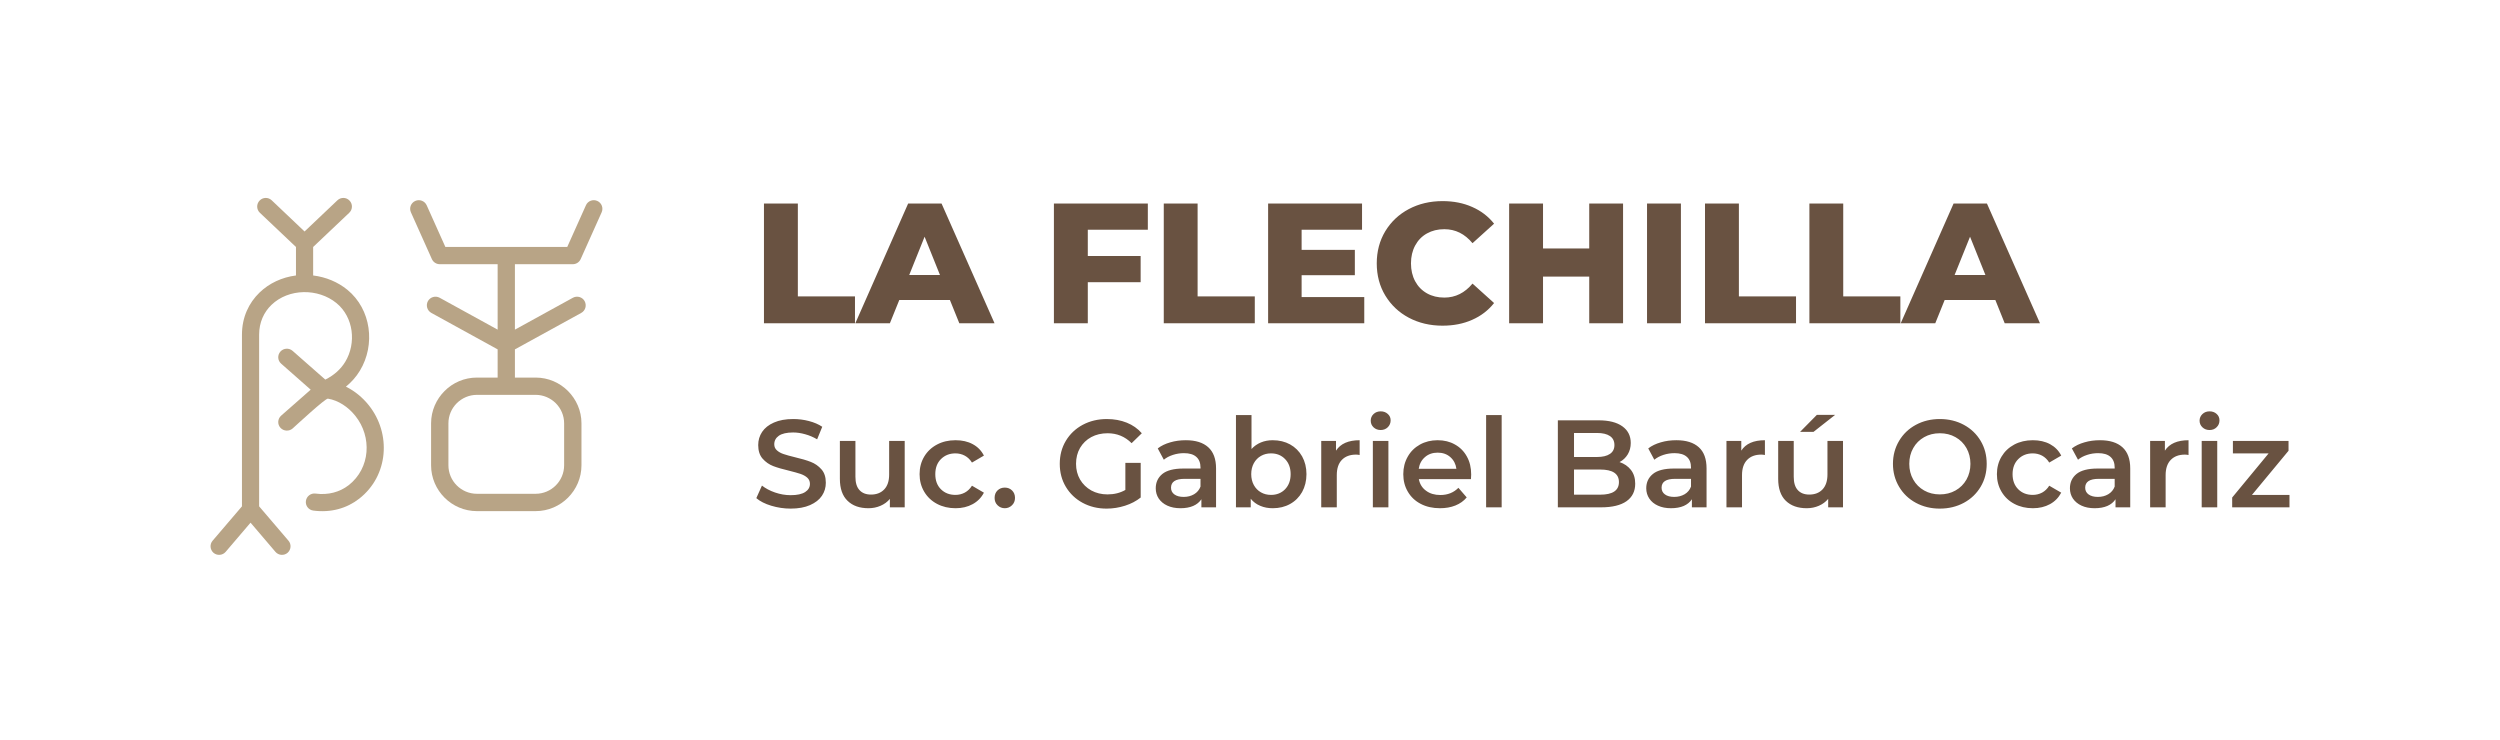 <?xml version="1.0" encoding="UTF-8"?>
<!DOCTYPE svg PUBLIC "-//W3C//DTD SVG 1.1//EN" "http://www.w3.org/Graphics/SVG/1.1/DTD/svg11.dtd">
<!-- Creator: CorelDRAW 2020 (64-Bit) -->
<svg xmlns="http://www.w3.org/2000/svg" xml:space="preserve" width="635px" height="188px" version="1.1" style="shape-rendering:geometricPrecision; text-rendering:geometricPrecision; image-rendering:optimizeQuality; fill-rule:evenodd; clip-rule:evenodd"
viewBox="0 0 448.18 132.79"
 xmlns:xlink="http://www.w3.org/1999/xlink"
 xmlns:xodm="http://www.corel.com/coreldraw/odm/2003">
 <defs>
  <style type="text/css">
   <![CDATA[
    .fil2 {fill:none}
    .fil1 {fill:#B8A486}
    .fil0 {fill:#695241;fill-rule:nonzero}
   ]]>
  </style>
 </defs>
 <g id="Capa_x0020_1">
  <g id="_2158963488688">
   <g>
    <path class="fil0" d="M136.89 36.51l6.08 0 0 16.67 10.25 0 0 4.82 -16.33 0 0 -21.49zm33.36 17.31l-9.08 0 -1.69 4.18 -6.2 0 9.48 -21.49 5.99 0 9.51 21.49 -6.32 0 -1.69 -4.18zm-1.78 -4.48l-2.76 -6.87 -2.76 6.87 5.52 0zm26.52 -8.13l0 4.72 9.48 0 0 4.7 -9.48 0 0 7.37 -6.08 0 0 -21.49 16.85 0 0 4.7 -10.77 0zm13.63 -4.7l6.07 0 0 16.67 10.26 0 0 4.82 -16.33 0 0 -21.49zm35.97 16.79l0 4.7 -17.25 0 0 -21.49 16.85 0 0 4.7 -10.84 0 0 3.62 9.55 0 0 4.54 -9.55 0 0 3.93 11.24 0zm14.05 5.13c-2.25,0 -4.27,-0.48 -6.06,-1.43 -1.79,-0.95 -3.19,-2.28 -4.22,-3.98 -1.02,-1.69 -1.53,-3.62 -1.53,-5.77 0,-2.14 0.51,-4.07 1.53,-5.77 1.03,-1.69 2.43,-3.02 4.22,-3.97 1.79,-0.95 3.81,-1.43 6.06,-1.43 1.97,0 3.74,0.35 5.31,1.05 1.58,0.69 2.89,1.69 3.93,3l-3.87 3.5c-1.39,-1.68 -3.07,-2.51 -5.06,-2.51 -1.17,0 -2.2,0.25 -3.11,0.76 -0.92,0.51 -1.62,1.24 -2.12,2.17 -0.5,0.93 -0.75,2 -0.75,3.2 0,1.21 0.25,2.28 0.75,3.21 0.5,0.93 1.2,1.65 2.12,2.17 0.91,0.51 1.94,0.76 3.11,0.76 1.99,0 3.67,-0.84 5.06,-2.51l3.87 3.49c-1.04,1.31 -2.35,2.32 -3.93,3.01 -1.57,0.7 -3.34,1.05 -5.31,1.05zm32.38 -21.92l0 21.49 -6.07 0 0 -8.38 -8.29 0 0 8.38 -6.08 0 0 -21.49 6.08 0 0 8.07 8.29 0 0 -8.07 6.07 0zm4.3 0l6.08 0 0 21.49 -6.08 0 0 -21.49zm10.4 0l6.08 0 0 16.67 10.25 0 0 4.82 -16.33 0 0 -21.49zm18.73 0l6.07 0 0 16.67 10.25 0 0 4.82 -16.32 0 0 -21.49zm33.36 17.31l-9.09 0 -1.69 4.18 -6.2 0 9.49 -21.49 5.98 0 9.52 21.49 -6.33 0 -1.68 -4.18zm-1.78 -4.48l-2.76 -6.87 -2.77 6.87 5.53 0zm-214.35 41.91c-1.2,0 -2.37,-0.18 -3.49,-0.52 -1.12,-0.34 -2.01,-0.79 -2.67,-1.36l1.01 -2.25c0.64,0.5 1.42,0.92 2.35,1.24 0.93,0.32 1.86,0.48 2.8,0.48 1.16,0 2.03,-0.19 2.6,-0.56 0.57,-0.37 0.86,-0.86 0.86,-1.47 0,-0.45 -0.16,-0.82 -0.48,-1.11 -0.32,-0.29 -0.73,-0.51 -1.22,-0.68 -0.49,-0.16 -1.16,-0.35 -2,-0.56 -1.19,-0.28 -2.16,-0.56 -2.89,-0.84 -0.74,-0.29 -1.37,-0.73 -1.9,-1.33 -0.53,-0.6 -0.79,-1.42 -0.79,-2.44 0,-0.87 0.23,-1.65 0.7,-2.36 0.47,-0.7 1.18,-1.27 2.12,-1.68 0.95,-0.42 2.1,-0.63 3.47,-0.63 0.95,0 1.89,0.12 2.81,0.36 0.92,0.24 1.72,0.58 2.39,1.03l-0.92 2.25c-0.68,-0.4 -1.4,-0.71 -2.14,-0.91 -0.74,-0.21 -1.46,-0.32 -2.16,-0.32 -1.15,0 -2,0.2 -2.56,0.58 -0.55,0.39 -0.83,0.9 -0.83,1.54 0,0.45 0.16,0.81 0.48,1.09 0.32,0.29 0.72,0.51 1.21,0.67 0.49,0.17 1.16,0.35 2.01,0.56 1.16,0.27 2.11,0.55 2.85,0.84 0.75,0.29 1.38,0.73 1.91,1.33 0.53,0.59 0.79,1.39 0.79,2.41 0,0.86 -0.23,1.64 -0.7,2.34 -0.47,0.7 -1.18,1.25 -2.13,1.67 -0.95,0.42 -2.11,0.63 -3.48,0.63zm20.46 -12.14l0 11.91 -2.66 0 0 -1.51c-0.44,0.53 -1,0.94 -1.67,1.23 -0.67,0.29 -1.39,0.44 -2.16,0.44 -1.6,0 -2.85,-0.44 -3.76,-1.33 -0.92,-0.88 -1.38,-2.2 -1.38,-3.94l0 -6.8 2.79 0 0 6.42c0,1.08 0.24,1.87 0.73,2.4 0.48,0.53 1.17,0.8 2.06,0.8 1,0 1.79,-0.31 2.38,-0.93 0.59,-0.62 0.88,-1.51 0.88,-2.67l0 -6.02 2.79 0zm9.12 12.07c-1.23,0 -2.34,-0.26 -3.32,-0.78 -0.98,-0.52 -1.75,-1.25 -2.3,-2.18 -0.55,-0.93 -0.83,-1.98 -0.83,-3.15 0,-1.18 0.28,-2.23 0.83,-3.15 0.55,-0.92 1.31,-1.64 2.29,-2.16 0.97,-0.52 2.08,-0.78 3.33,-0.78 1.18,0 2.21,0.23 3.09,0.71 0.89,0.48 1.55,1.16 2,2.05l-2.14 1.25c-0.35,-0.55 -0.77,-0.96 -1.29,-1.24 -0.51,-0.27 -1.07,-0.41 -1.68,-0.41 -1.04,0 -1.9,0.34 -2.59,1.02 -0.68,0.67 -1.02,1.58 -1.02,2.71 0,1.13 0.33,2.03 1.01,2.71 0.68,0.67 1.54,1.01 2.6,1.01 0.61,0 1.17,-0.14 1.68,-0.41 0.52,-0.28 0.94,-0.69 1.29,-1.24l2.14 1.25c-0.46,0.89 -1.14,1.58 -2.02,2.06 -0.89,0.49 -1.91,0.73 -3.07,0.73zm8.84 0c-0.51,0 -0.94,-0.18 -1.3,-0.53 -0.36,-0.35 -0.53,-0.79 -0.53,-1.32 0,-0.55 0.17,-1 0.52,-1.34 0.35,-0.34 0.79,-0.51 1.31,-0.51 0.52,0 0.95,0.17 1.3,0.51 0.35,0.34 0.53,0.79 0.53,1.34 0,0.53 -0.18,0.97 -0.54,1.32 -0.36,0.35 -0.79,0.53 -1.29,0.53zm21.63 -8.14l2.75 0 0 6.22c-0.8,0.64 -1.74,1.13 -2.81,1.47 -1.07,0.34 -2.17,0.52 -3.3,0.52 -1.6,0 -3.03,-0.35 -4.31,-1.04 -1.28,-0.69 -2.28,-1.65 -3.01,-2.87 -0.73,-1.22 -1.09,-2.59 -1.09,-4.12 0,-1.54 0.36,-2.91 1.09,-4.13 0.73,-1.22 1.74,-2.18 3.02,-2.87 1.29,-0.69 2.73,-1.04 4.34,-1.04 1.31,0 2.5,0.22 3.57,0.65 1.07,0.43 1.97,1.06 2.7,1.9l-1.83 1.78c-1.19,-1.19 -2.62,-1.78 -4.31,-1.78 -1.1,0 -2.07,0.23 -2.93,0.69 -0.85,0.46 -1.52,1.11 -2.01,1.94 -0.48,0.83 -0.72,1.78 -0.72,2.86 0,1.04 0.24,1.97 0.72,2.81 0.49,0.83 1.16,1.48 2.01,1.96 0.86,0.47 1.83,0.71 2.91,0.71 1.22,0 2.29,-0.27 3.21,-0.8l0 -4.86zm10.85 -4.06c1.75,0 3.09,0.42 4.02,1.26 0.93,0.84 1.4,2.1 1.4,3.8l0 6.98 -2.63 0 0 -1.45c-0.35,0.52 -0.83,0.92 -1.47,1.2 -0.63,0.27 -1.39,0.41 -2.28,0.41 -0.89,0 -1.68,-0.15 -2.35,-0.46 -0.66,-0.3 -1.18,-0.73 -1.55,-1.27 -0.36,-0.54 -0.54,-1.16 -0.54,-1.84 0,-1.07 0.4,-1.93 1.19,-2.58 0.8,-0.64 2.05,-0.97 3.76,-0.97l3.08 0 0 -0.18c0,-0.83 -0.25,-1.47 -0.75,-1.91 -0.5,-0.45 -1.24,-0.67 -2.22,-0.67 -0.67,0 -1.32,0.1 -1.97,0.31 -0.65,0.21 -1.2,0.5 -1.64,0.87l-1.09 -2.03c0.62,-0.48 1.37,-0.84 2.25,-1.09 0.88,-0.26 1.81,-0.38 2.79,-0.38zm-0.38 10.17c0.7,0 1.32,-0.16 1.86,-0.48 0.54,-0.32 0.93,-0.78 1.15,-1.37l0 -1.39 -2.88 0c-1.6,0 -2.41,0.53 -2.41,1.59 0,0.5 0.2,0.91 0.6,1.2 0.41,0.3 0.96,0.45 1.68,0.45zm15.97 -10.17c1.16,0 2.2,0.25 3.11,0.75 0.92,0.51 1.63,1.22 2.16,2.15 0.51,0.92 0.78,1.98 0.78,3.19 0,1.2 -0.27,2.27 -0.78,3.2 -0.53,0.93 -1.24,1.64 -2.16,2.15 -0.91,0.51 -1.95,0.76 -3.11,0.76 -0.82,0 -1.57,-0.14 -2.24,-0.43 -0.68,-0.28 -1.25,-0.7 -1.71,-1.27l0 1.54 -2.65 0 0 -16.55 2.79 0 0 6.09c0.47,-0.52 1.03,-0.91 1.68,-1.18 0.65,-0.27 1.36,-0.4 2.13,-0.4zm-0.31 9.81c1.02,0 1.87,-0.34 2.53,-1.02 0.66,-0.69 0.99,-1.59 0.99,-2.7 0,-1.12 -0.33,-2.02 -0.99,-2.7 -0.66,-0.69 -1.51,-1.03 -2.53,-1.03 -0.67,0 -1.27,0.15 -1.81,0.46 -0.53,0.3 -0.96,0.74 -1.27,1.3 -0.31,0.57 -0.47,1.22 -0.47,1.97 0,0.74 0.16,1.39 0.47,1.96 0.31,0.56 0.74,1 1.27,1.3 0.54,0.31 1.14,0.46 1.81,0.46zm11.66 -7.94c0.81,-1.25 2.22,-1.87 4.24,-1.87l0 2.65c-0.23,-0.04 -0.45,-0.07 -0.64,-0.07 -1.09,0 -1.94,0.32 -2.55,0.95 -0.61,0.63 -0.91,1.54 -0.91,2.73l0 5.78 -2.79 0 0 -11.91 2.65 0 0 1.74zm6.61 -1.74l2.79 0 0 11.91 -2.79 0 0 -11.91zm1.4 -1.96c-0.5,0 -0.93,-0.16 -1.27,-0.48 -0.34,-0.32 -0.51,-0.72 -0.51,-1.2 0,-0.47 0.17,-0.87 0.51,-1.19 0.34,-0.32 0.77,-0.48 1.27,-0.48 0.51,0 0.93,0.15 1.27,0.46 0.35,0.3 0.52,0.69 0.52,1.15 0,0.49 -0.17,0.9 -0.5,1.23 -0.34,0.34 -0.77,0.51 -1.29,0.51zm16.24 7.98c0,0.2 -0.01,0.47 -0.04,0.83l-9.35 0c0.17,0.88 0.59,1.57 1.29,2.08 0.69,0.52 1.55,0.77 2.57,0.77 1.31,0 2.39,-0.43 3.24,-1.29l1.49 1.72c-0.53,0.64 -1.21,1.12 -2.03,1.45 -0.82,0.33 -1.74,0.49 -2.77,0.49 -1.3,0 -2.46,-0.26 -3.45,-0.78 -1,-0.52 -1.77,-1.25 -2.31,-2.18 -0.55,-0.93 -0.82,-1.98 -0.82,-3.15 0,-1.16 0.27,-2.21 0.8,-3.14 0.52,-0.93 1.26,-1.65 2.19,-2.17 0.94,-0.52 2,-0.78 3.17,-0.78 1.16,0 2.2,0.25 3.11,0.77 0.92,0.51 1.63,1.23 2.14,2.16 0.52,0.93 0.77,2 0.77,3.22zm-6.02 -3.92c-0.89,0 -1.65,0.26 -2.26,0.79 -0.62,0.53 -1,1.23 -1.13,2.11l6.76 0c-0.12,-0.87 -0.48,-1.56 -1.09,-2.1 -0.61,-0.54 -1.37,-0.8 -2.28,-0.8zm8.7 -6.74l2.79 0 0 16.55 -2.79 0 0 -16.55zm23.94 8.43c0.86,0.29 1.54,0.76 2.05,1.42 0.51,0.66 0.76,1.48 0.76,2.46 0,1.36 -0.52,2.4 -1.56,3.14 -1.04,0.73 -2.56,1.1 -4.55,1.1l-7.77 0 0 -15.61 7.32 0c1.84,0 3.26,0.36 4.26,1.08 1,0.72 1.5,1.71 1.5,2.98 0,0.77 -0.18,1.45 -0.54,2.05 -0.36,0.59 -0.85,1.06 -1.47,1.38zm-8.17 -5.22l0 4.31 4.11 0c1.01,0 1.79,-0.18 2.33,-0.55 0.54,-0.36 0.81,-0.89 0.81,-1.59 0,-0.72 -0.27,-1.26 -0.81,-1.62 -0.54,-0.37 -1.32,-0.55 -2.33,-0.55l-4.11 0zm4.69 11.07c2.24,0 3.37,-0.75 3.37,-2.26 0,-1.5 -1.13,-2.25 -3.37,-2.25l-4.69 0 0 4.51 4.69 0zm13.67 -9.77c1.76,0 3.1,0.42 4.03,1.26 0.93,0.84 1.39,2.1 1.39,3.8l0 6.98 -2.63 0 0 -1.45c-0.34,0.52 -0.83,0.92 -1.46,1.2 -0.63,0.27 -1.39,0.41 -2.29,0.41 -0.89,0 -1.67,-0.15 -2.34,-0.46 -0.67,-0.3 -1.19,-0.73 -1.55,-1.27 -0.36,-0.54 -0.55,-1.16 -0.55,-1.84 0,-1.07 0.4,-1.93 1.2,-2.58 0.79,-0.64 2.05,-0.97 3.76,-0.97l3.07 0 0 -0.18c0,-0.83 -0.24,-1.47 -0.74,-1.91 -0.5,-0.45 -1.24,-0.67 -2.22,-0.67 -0.67,0 -1.33,0.1 -1.98,0.31 -0.64,0.21 -1.19,0.5 -1.64,0.87l-1.09 -2.03c0.62,-0.48 1.38,-0.84 2.25,-1.09 0.88,-0.26 1.81,-0.38 2.79,-0.38zm-0.38 10.17c0.7,0 1.32,-0.16 1.87,-0.48 0.54,-0.32 0.92,-0.78 1.14,-1.37l0 -1.39 -2.87 0c-1.61,0 -2.41,0.53 -2.41,1.59 0,0.5 0.2,0.91 0.6,1.2 0.4,0.3 0.96,0.45 1.67,0.45zm12.03 -8.3c0.8,-1.25 2.21,-1.87 4.24,-1.87l0 2.65c-0.24,-0.04 -0.46,-0.07 -0.65,-0.07 -1.09,0 -1.93,0.32 -2.54,0.95 -0.61,0.63 -0.92,1.54 -0.92,2.73l0 5.78 -2.79 0 0 -11.91 2.66 0 0 1.74zm18.25 -1.74l0 11.91 -2.66 0 0 -1.51c-0.45,0.53 -1,0.94 -1.67,1.23 -0.67,0.29 -1.39,0.44 -2.17,0.44 -1.59,0 -2.84,-0.44 -3.76,-1.33 -0.91,-0.88 -1.37,-2.2 -1.37,-3.94l0 -6.8 2.79 0 0 6.42c0,1.08 0.24,1.87 0.73,2.4 0.48,0.53 1.17,0.8 2.06,0.8 1,0 1.79,-0.31 2.38,-0.93 0.58,-0.62 0.88,-1.51 0.88,-2.67l0 -6.02 2.79 0zm-4.69 -4.68l3.28 0 -3.88 3.05 -2.41 0 3.01 -3.05zm22.06 16.82c-1.59,0 -3.02,-0.35 -4.3,-1.04 -1.28,-0.69 -2.28,-1.65 -3.01,-2.88 -0.73,-1.23 -1.1,-2.6 -1.1,-4.11 0,-1.52 0.37,-2.89 1.1,-4.12 0.73,-1.23 1.73,-2.19 3.01,-2.88 1.28,-0.69 2.71,-1.04 4.3,-1.04 1.59,0 3.03,0.35 4.31,1.04 1.28,0.69 2.28,1.65 3.01,2.87 0.73,1.22 1.09,2.59 1.09,4.13 0,1.53 -0.36,2.9 -1.09,4.12 -0.73,1.22 -1.73,2.18 -3.01,2.87 -1.28,0.69 -2.72,1.04 -4.31,1.04zm0 -2.55c1.04,0 1.98,-0.23 2.81,-0.7 0.84,-0.47 1.49,-1.12 1.97,-1.96 0.47,-0.84 0.71,-1.78 0.71,-2.82 0,-1.05 -0.24,-1.99 -0.71,-2.83 -0.48,-0.84 -1.13,-1.49 -1.97,-1.96 -0.83,-0.47 -1.77,-0.7 -2.81,-0.7 -1.04,0 -1.98,0.23 -2.81,0.7 -0.83,0.47 -1.49,1.12 -1.96,1.96 -0.48,0.84 -0.71,1.78 -0.71,2.83 0,1.04 0.23,1.98 0.71,2.82 0.47,0.84 1.13,1.49 1.96,1.96 0.83,0.47 1.77,0.7 2.81,0.7zm16.69 2.48c-1.23,0 -2.34,-0.26 -3.32,-0.78 -0.99,-0.52 -1.75,-1.25 -2.3,-2.18 -0.55,-0.93 -0.83,-1.98 -0.83,-3.15 0,-1.18 0.28,-2.23 0.83,-3.15 0.55,-0.92 1.31,-1.64 2.28,-2.16 0.98,-0.52 2.09,-0.78 3.34,-0.78 1.17,0 2.2,0.23 3.09,0.71 0.88,0.48 1.55,1.16 2,2.05l-2.15 1.25c-0.34,-0.55 -0.77,-0.96 -1.28,-1.24 -0.51,-0.27 -1.07,-0.41 -1.68,-0.41 -1.04,0 -1.91,0.34 -2.59,1.02 -0.68,0.67 -1.03,1.58 -1.03,2.71 0,1.13 0.34,2.03 1.02,2.71 0.67,0.67 1.54,1.01 2.6,1.01 0.61,0 1.17,-0.14 1.68,-0.41 0.51,-0.28 0.94,-0.69 1.28,-1.24l2.15 1.25c-0.47,0.89 -1.14,1.58 -2.02,2.06 -0.89,0.49 -1.91,0.73 -3.07,0.73zm12.05 -12.2c1.75,0 3.09,0.42 4.02,1.26 0.93,0.84 1.4,2.1 1.4,3.8l0 6.98 -2.64 0 0 -1.45c-0.34,0.52 -0.82,0.92 -1.46,1.2 -0.63,0.27 -1.39,0.41 -2.28,0.41 -0.9,0 -1.68,-0.15 -2.35,-0.46 -0.66,-0.3 -1.18,-0.73 -1.55,-1.27 -0.36,-0.54 -0.54,-1.16 -0.54,-1.84 0,-1.07 0.4,-1.93 1.19,-2.58 0.8,-0.64 2.05,-0.97 3.76,-0.97l3.08 0 0 -0.18c0,-0.83 -0.25,-1.47 -0.75,-1.91 -0.5,-0.45 -1.24,-0.67 -2.22,-0.67 -0.67,0 -1.33,0.1 -1.97,0.31 -0.65,0.21 -1.2,0.5 -1.64,0.87l-1.1 -2.03c0.63,-0.48 1.38,-0.84 2.26,-1.09 0.88,-0.26 1.8,-0.38 2.79,-0.38zm-0.38 10.17c0.7,0 1.32,-0.16 1.86,-0.48 0.54,-0.32 0.92,-0.78 1.15,-1.37l0 -1.39 -2.88 0c-1.61,0 -2.41,0.53 -2.41,1.59 0,0.5 0.2,0.91 0.6,1.2 0.41,0.3 0.96,0.45 1.68,0.45zm12.02 -8.3c0.8,-1.25 2.22,-1.87 4.24,-1.87l0 2.65c-0.24,-0.04 -0.45,-0.07 -0.65,-0.07 -1.08,0 -1.93,0.32 -2.54,0.95 -0.61,0.63 -0.92,1.54 -0.92,2.73l0 5.78 -2.78 0 0 -11.91 2.65 0 0 1.74zm6.6 -1.74l2.79 0 0 11.91 -2.79 0 0 -11.91zm1.41 -1.96c-0.51,0 -0.93,-0.16 -1.27,-0.48 -0.34,-0.32 -0.52,-0.72 -0.52,-1.2 0,-0.47 0.18,-0.87 0.52,-1.19 0.34,-0.32 0.76,-0.48 1.27,-0.48 0.51,0 0.93,0.15 1.27,0.46 0.34,0.3 0.51,0.69 0.51,1.15 0,0.49 -0.16,0.9 -0.5,1.23 -0.33,0.34 -0.76,0.51 -1.28,0.51zm14.34 11.64l0 2.23 -10.28 0 0 -1.76 6.54 -7.92 -6.41 0 0 -2.23 9.98 0 0 1.76 -6.56 7.92 6.73 0z"/>
    <path class="fil1" d="M104.95 36.83c0.34,-0.78 1.26,-1.13 2.04,-0.78 0.78,0.35 1.13,1.26 0.78,2.04l-3.76 8.39c-0.26,0.58 -0.82,0.92 -1.41,0.92l0 0 -10.39 0 0 11.74 10.4 -5.72c0.75,-0.41 1.7,-0.14 2.11,0.61 0.41,0.76 0.14,1.7 -0.61,2.11l-11.9 6.54 0 5.06 3.72 0c2.26,0 4.32,0.92 5.8,2.41 1.49,1.49 2.42,3.54 2.42,5.8l0 7.53c0,2.26 -0.93,4.32 -2.42,5.81 -1.48,1.48 -3.54,2.41 -5.8,2.41l-10.54 0c-2.26,0 -4.32,-0.93 -5.8,-2.41 -1.49,-1.49 -2.42,-3.55 -2.42,-5.81l0 -7.53c0,-2.26 0.93,-4.31 2.42,-5.8 1.48,-1.49 3.54,-2.41 5.8,-2.41l3.72 0 0 -5.06 -11.89 -6.54c-0.75,-0.41 -1.03,-1.35 -0.62,-2.11 0.42,-0.75 1.36,-1.02 2.11,-0.61l10.4 5.72 0 -11.74 -1.67 0 -8.71 0 0 0c-0.59,0 -1.16,-0.34 -1.42,-0.92l-3.76 -8.39c-0.35,-0.78 0,-1.69 0.78,-2.04 0.78,-0.35 1.7,0 2.05,0.78l3.35 7.47 7.71 0 3.22 0 10.94 0 3.35 -7.47zm-9.02 34.01l-5.27 0 -5.27 0c-1.4,0 -2.68,0.58 -3.61,1.5 -0.93,0.93 -1.5,2.21 -1.5,3.61l0 7.53c0,1.4 0.57,2.68 1.5,3.61 0.93,0.93 2.21,1.5 3.61,1.5l10.54 0c1.4,0 2.68,-0.57 3.61,-1.5 0.93,-0.93 1.5,-2.21 1.5,-3.61l0 -7.53c0,-1.4 -0.57,-2.68 -1.5,-3.61 -0.93,-0.92 -2.21,-1.5 -3.61,-1.5z"/>
    <path class="fil1" d="M43.24 90.84l0 -30.8c0,-3.1 1.22,-5.69 3.16,-7.56 1.73,-1.67 4.03,-2.74 6.53,-3.06l0 -5.11 -6.48 -6.14c-0.62,-0.59 -0.64,-1.57 -0.05,-2.18 0.58,-0.62 1.56,-0.64 2.17,-0.06l5.9 5.6 5.9 -5.6c0.61,-0.58 1.59,-0.56 2.17,0.06 0.59,0.61 0.57,1.59 -0.05,2.18l-6.48 6.14 0 5.11c2.3,0.28 4.44,1.18 6.14,2.57 4.29,3.51 5.07,9.86 2.25,14.51 -0.65,1.07 -1.49,2.04 -2.51,2.87 1.57,0.77 2.98,1.93 4.1,3.33 4.07,5.1 3.56,12.65 -1.72,16.77 -2.23,1.74 -5.09,2.55 -8.24,2.13 -0.84,-0.11 -1.43,-0.88 -1.32,-1.72 0.11,-0.84 0.88,-1.44 1.72,-1.33 2.29,0.31 4.36,-0.27 5.95,-1.5 3.92,-3.07 4.21,-8.67 1.21,-12.43 -1.29,-1.62 -3.06,-2.79 -4.93,-3.1 -0.46,-0.07 -5.58,4.68 -6.33,5.35 -0.64,0.56 -1.62,0.5 -2.19,-0.13 -0.57,-0.63 -0.51,-1.6 0.13,-2.17l5.3 -4.66 -5.3 -4.67c-0.64,-0.56 -0.7,-1.53 -0.13,-2.17 0.57,-0.63 1.55,-0.69 2.19,-0.12l5.86 5.15c1.6,-0.79 2.79,-1.89 3.58,-3.19 2.02,-3.34 1.52,-8 -1.58,-10.54 -3.28,-2.68 -8.56,-2.66 -11.66,0.33 -1.35,1.3 -2.21,3.13 -2.21,5.34l0 30.8 5.27 6.17c0.55,0.64 0.47,1.61 -0.17,2.17 -0.65,0.55 -1.62,0.47 -2.17,-0.17l-4.47 -5.24 -4.47 5.24c-0.55,0.64 -1.52,0.72 -2.17,0.17 -0.64,-0.56 -0.72,-1.53 -0.17,-2.17l5.27 -6.17z"/>
   </g>
   <polygon class="fil2" points="0,0 448.18,0 448.18,132.79 0,132.79 "/>
  </g>
 </g>
</svg>
